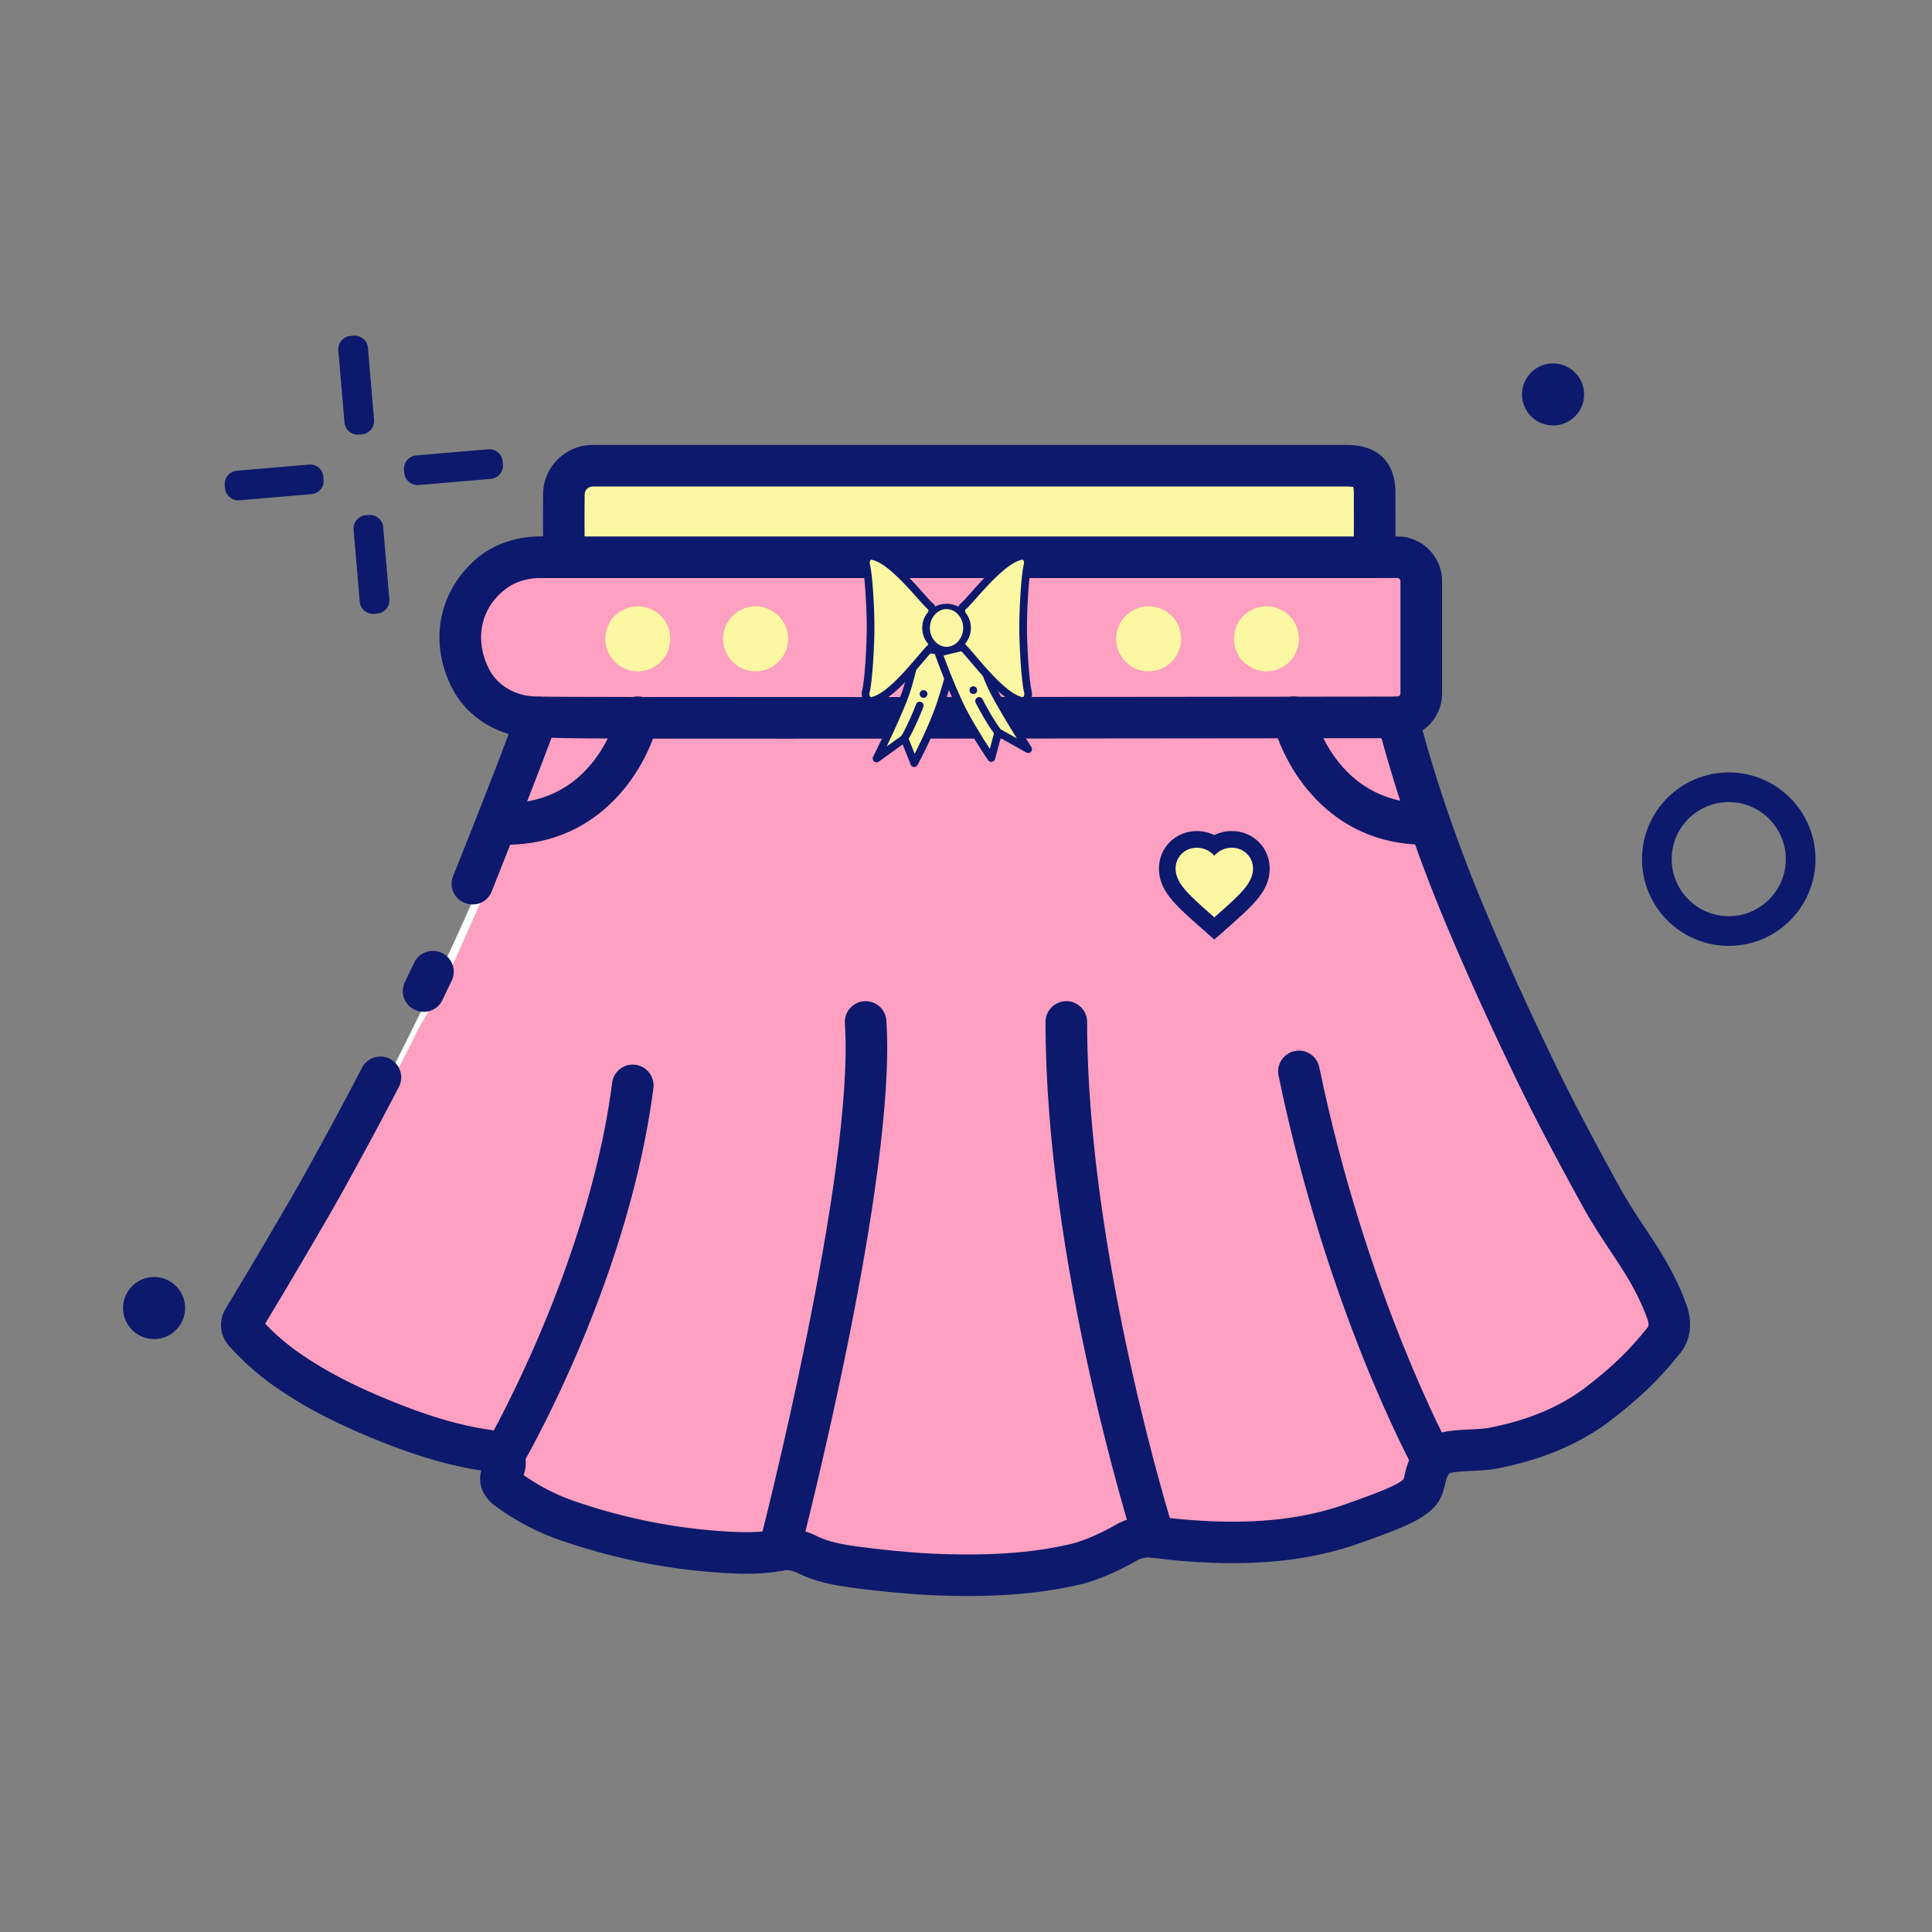 <?xml version="1.0" standalone="no"?><!DOCTYPE svg PUBLIC "-//W3C//DTD SVG 1.1//EN" "http://www.w3.org/Graphics/SVG/1.1/DTD/svg11.dtd"><svg t="1748097996613" class="icon" viewBox="0 0 1024 1024" version="1.1" xmlns="http://www.w3.org/2000/svg" p-id="108555" xmlns:xlink="http://www.w3.org/1999/xlink" width="128" height="128"><rect x="0" y="0" width="1024" height="1024" fill="#808080" stroke="none"/><path d="M916.27 501.34c-25.35 0-45.97-20.62-45.97-45.97 0-25.36 20.62-45.98 45.97-45.98 25.36 0 45.98 20.62 45.98 45.98 0 25.34-20.62 45.97-45.98 45.97z m0-76.22c-16.67 0-30.24 13.57-30.24 30.25 0 16.67 13.57 30.24 30.24 30.24 16.68 0 30.25-13.57 30.25-30.24 0-16.69-13.57-30.25-30.25-30.25z" fill="#0D196C" p-id="108556"></path><path d="M81.67 693.29m-16.44 0a16.44 16.44 0 1 0 32.88 0 16.44 16.44 0 1 0-32.88 0Z" fill="#0D196C" p-id="108557"></path><path d="M823.16 209.06m-16.44 0a16.44 16.44 0 1 0 32.88 0 16.44 16.44 0 1 0-32.88 0Z" fill="#0D196C" p-id="108558"></path><path d="M191.83 230.19l-1.63 0.14c-3.86 0.33-7.3-2.56-7.62-6.43l-3.26-38.22c-0.33-3.86 2.56-7.3 6.43-7.62l1.63-0.14c3.86-0.33 7.3 2.56 7.62 6.43l3.26 38.22c0.33 3.86-2.57 7.29-6.43 7.62zM199.93 325.23l-1.63 0.14c-3.86 0.33-7.3-2.56-7.62-6.43l-3.26-38.22c-0.33-3.86 2.56-7.3 6.43-7.62l1.63-0.14c3.86-0.33 7.3 2.56 7.62 6.43l3.26 38.22c0.33 3.86-2.56 7.29-6.43 7.62zM214.29 250.64l-0.14-1.63c-0.33-3.86 2.56-7.3 6.43-7.62l38.22-3.26c3.86-0.33 7.3 2.56 7.62 6.43l0.14 1.63c0.33 3.86-2.56 7.3-6.43 7.62l-38.22 3.26c-3.86 0.32-7.29-2.57-7.62-6.43zM119.26 258.74l-0.14-1.63c-0.33-3.86 2.56-7.3 6.43-7.62l38.22-3.26c3.86-0.33 7.3 2.56 7.62 6.43l0.14 1.63c0.33 3.86-2.56 7.3-6.43 7.62l-38.22 3.26c-3.86 0.33-7.3-2.57-7.62-6.43z" fill="#0D196C" p-id="108559"></path><path d="M688.45 349.54c2.25 8.81 4.15 17.33 6.63 25.68 4.51 15.56 9 31.14 14.07 46.52 5.21 15.81 10.55 31.64 16.78 47.05 9.78 24.18 19.77 48.3 30.72 71.94a1594.41 1594.41 0 0 0 35.81 71.95c11.76 22.37 24.48 44.27 36.83 66.33 2.76 5.03 5.83 9.93 8.85 15.03-13.64 15.34-28.62 29.07-48.07 36.62-13.28 4.97-27.1 8.32-41.18 9.98-5.35 0.68-10.76 0.97-16.13 1.66-2.75 0.36-22.94 20.98-22.36 23.9a3.63 3.63 0 0 1-1.24 3.18 153.46 153.46 0 0 1-54.52 16.32c-22.86 2.23-45.53 0.35-68.18-2.4-0.91-0.12-1.78-0.43-3-0.69-0.71-6.67-24.61 1.6-23.68 8.56 0.22 0.77 0.1 1.6-0.34 2.27-0.43 0.67-1.14 1.12-1.93 1.23-8.89 2.31-17.65 5.25-26.68 6.71a274.892 274.892 0 0 1-52.7 2.76c-16.34-0.55-32.67-1.38-48.62-5.43-3.78-0.96-7.42-2.46-11.18-3.52-2.04-0.57-3.12-2.43-3.24-5.6l-24.19-1.43c-0.61 1.84-1.62 2.92-3.07 3.24a85.358 85.358 0 0 1-28.92 0.29c-13.8-1.88-27.53-4.16-41.19-6.85a167.884 167.884 0 0 1-41.81-13.72c-2.24-1.09-2.76-2.14-2.07-4.76 5.94-21.27-13.88-41.63-17.8-27.69-0.3 0.73-0.67 1.42-1.08 2.1-12.46-2.65-25.51-4.28-37.75-8.31a392.85 392.85 0 0 1-46.95-18.92c-10.91-5.2-20.76-12.59-31.04-19.16-0.7-0.96-0.86-2.21-0.43-3.31 4.24-7.52 8.77-14.86 13.06-22.36 9.88-17.26 19.69-34.55 29.41-51.9 7.48-13.46 15.01-26.92 21.92-40.68 12.45-24.74 24.9-49.5 36.55-74.71 9.82-21.28 18.99-42.87 27.48-64.72 8.68-22.26 16.25-44.96 24.23-67.49 2.07-5.84 3.69-11.85 5.74-17.7 0.41-0.69 2.49-9.3 6.22-25.83v-74.04l380.98 1.03c-0.1 36.79-0.1 59.88 0 69.26 0 2.08 1.36 11.28 4.07 27.61z m0 0" fill="#FFFFFF" p-id="108560"></path><path d="M713.83 246.86c10.33 0 14.67 4.04 14.76 14.29l0.03 16.07-0.02 17.59c0 0.3 0.24 0.54 0.54 0.54h11.5c7 0 12.67 5.67 12.67 12.67v59.54c0 7-5.67 12.67-12.67 12.67l2.74 9.94c2.9 10.31 5.92 20.56 9.23 30.72a822.532 822.532 0 0 0 24.25 65.26c11.64 27.67 24.13 54.93 37.15 81.92 10.84 22.43 22.65 44.44 34.68 66.28 12.31 22.36 25.83 36.37 34.59 60.33 0.66 1.81 3.72 9.42-1.42 15.82-10.82 13.47-20 22.17-34.83 33.66-16.43 12.45-35.21 19.38-55.12 23.33-11.16 2.23-27.76-0.35-32.5 6.61-4.55 6.69-3.37 9.7-5.75 14.97-3.21 7.12-21.42 12.97-35.26 18.03-29.65 10.8-60.29 11.88-91.31 9.27-6.92-0.61-8.57-0.9-15.54-1.72-5.84-0.69-11.53 1.19-14.72 3.1-3.04 1.82-15.68 8.67-26.27 11.21-24.59 5.88-49.64 6.55-74.69 5.62-12.68-0.47-33.33-2.54-45.89-4.4-7.64-1.13-15.32-2.83-22.14-6.23-4.62-2.31-9.79-3.29-14.85-2.31-9.25 1.79-18.64 1.65-28.01 1.13-27.6-1.61-54.86-6.88-81.07-15.68A120.656 120.656 0 0 1 269 789.33c-2.98-2.26-4.45-4.45-2.85-8.31 1.21-3.49 2.53-5.88 0.42-8.93-1.59-2.3-8.49-3.34-8.49-3.34-18.12-2.59-35.37-8.18-52.29-14.93-17.54-6.99-34.6-14.96-50.32-25.54a131.893 131.893 0 0 1-25.93-22.32c-1.61-1.8-1.81-4.49-0.56-6.56 7.54-12.5 15.02-25.02 22.42-37.58 6.91-11.81 13.84-23.52 20.53-35.56 8.36-15.07 19.53-22.79 27.58-38.03 7.98-15.21 14.82-27.5 22.21-42.93l12.61-21.61c4.2-8.71 17.31-38.58 21.22-47.43 1.99-4.52-6.9-2.98-4.99-7.53 12.03-28.98 22.97-58.4 33.8-87.86l0.23-0.69h-0.14c-14.65 0-28.67-7.7-35.2-20.81-16.12-32.35 6.95-64.05 37.21-64h12.43l-0.09-18.71c0-4.87 0.02-9.73 0.07-14.59 0.09-8.41 6.87-15.2 15.28-15.2h399.68z" fill="#FDA0C1" p-id="108561"></path><path d="M303.81 251.65h425.33v40.91H303.81z" fill="#FCF7A2" p-id="108562"></path><path d="M220.24 535.37a10.9 10.9 0 0 0 14.21-5.26c1.58-3.29 3.36-7 4.97-10.34 2.67-5.57 0.24-12.23-5.38-14.79-5.46-2.48-11.89-0.16-14.49 5.25-1.58 3.28-3.36 6.99-4.97 10.34-2.67 5.56-0.2 12.23 5.45 14.71l0.21 0.09z" fill="#0D196C" p-id="108563"></path><path d="M893.62 690.91c-5.94-16.26-14.01-28.42-21.8-40.18-4.48-6.76-9.12-13.75-13.49-21.68-10.61-19.27-22.99-42.16-34.41-65.75-14.1-29.23-26.17-55.87-36.91-81.41a815.178 815.178 0 0 1-23.94-64.4c-2.91-8.94-5.79-18.57-9.07-30.25l-0.03-0.11c6.25-4.27 10.36-11.45 10.36-19.57v-59.54c0-13.08-10.61-23.69-23.69-23.69h-1.01l0.01-7.14-0.03-16.15c-0.14-16.26-9.29-25.21-25.77-25.21H314.17c-14.41 0-26.17 11.6-26.3 26.01-0.04 4.93-0.07 9.86-0.07 14.84l0.03 7.64H286.41c-12.83 0-25.57 4.19-35.04 12.84-19.52 17.85-23.62 43.72-11.98 67.09 5.97 12 17.08 20.88 30.22 24.77-7.24 19.6-22.26 57.44-29.46 75.36-2.19 5.46 0.36 11.62 5.74 13.99l0.21 0.09c5.64 2.47 12.19-0.17 14.47-5.89 8.08-20.26 25.6-64.71 34.13-87.91 0.05-0.13 0.32-0.96 0.36-1.08 1.09-3.36 0.44-7.03-1.63-9.88-2.07-2.86-5.46-4.55-8.99-4.55-10.94 0-20.89-5.78-25.33-14.71-7.47-14.97-4.75-31.17 8-41.57 5.4-4.4 12.34-6.5 19.3-6.5H298.88c2.93 0 5.74-1.17 7.81-3.25 2.07-2.07 3.23-4.89 3.21-7.82l-0.09-18.66c0-4.86 0.03-9.7 0.07-14.55a4.268 4.268 0 0 1 4.26-4.22h399.67c2.08 0 3.1 0.22 3.4 0.15 0.12 0.44 0.32 1.39 0.34 3.13l0.03 16.04-0.03 17.61c-0.01 6.36 5.19 11.56 11.54 11.56h11.52c0.91 0 1.65 0.74 1.65 1.65v59.54c0 0.97-0.81 1.64-1.78 1.65-3.4 0.04-6.58 1.64-8.63 4.35a11.025 11.025 0 0 0-1.86 9.61l2.76 9.99c3.37 12.03 6.34 21.93 9.34 31.14a832.38 832.38 0 0 0 24.59 66.13c10.89 25.89 23.11 52.86 37.39 82.45 11.64 24.08 24.2 47.28 34.95 66.79 4.8 8.73 9.69 16.1 14.42 23.23 7.74 11.67 14.42 21.75 19.56 35.8 1.17 3.17 0.76 4.29 0.26 4.9-10 12.45-18.33 20.49-32.89 31.78-13.53 10.26-30.09 17.23-50.63 21.31-2.92 0.59-6.89 0.77-10.73 0.96-10.54 0.51-22.48 1.08-28.73 10.27-3.96 5.82-4.95 10.13-5.67 13.27-0.24 1.05-0.44 2.11-0.64 2.72-2.72 3.26-17.17 8.46-24.93 11.25l-4.42 1.59c-24.23 8.83-51.75 11.59-86.57 8.65-4.92-0.43-7.08-0.7-10.55-1.13l-4.65-0.56c-10.92-1.27-19.33 3.19-21.69 4.6-3.81 2.29-14.94 7.97-23.16 9.94-25.64 6.13-51.79 6.07-71.72 5.32-11.6-0.43-31.64-2.36-44.69-4.29-8.29-1.22-14.09-2.82-18.84-5.2-5.12-2.55-10.48-3.84-15.78-3.84-2.04 0-4.07 0.19-6.07 0.58-8.32 1.6-17.09 1.39-25.28 0.95-26.64-1.55-52.95-6.65-78.38-15.19-10.5-3.34-20.39-8.2-29.7-14.73 1.21-3.71 2.44-9.74-1.9-16.02-2.85-4.13-8.2-6.82-15.99-8-14.93-2.13-30.74-6.66-49.76-14.26-19.95-7.95-35.29-15.72-48.36-24.51-7.63-5-14.68-10.87-21-17.47 6.86-11.37 13.65-22.78 20.39-34.23l2.92-4.99c5.98-10.2 11.94-20.37 17.73-30.79 8.4-15.14 16.65-30.37 24.73-45.69 1.69-3.22 3.39-6.48 5.1-9.75 2.92-5.61 0.55-12.52-5.2-15.14-5.34-2.43-11.63-0.24-14.34 4.96-1.69 3.25-3.38 6.48-5.06 9.67-8.01 15.17-16.18 30.26-24.5 45.25-5.71 10.27-11.59 20.29-17.47 30.34l-2.92 4.98c-7.38 12.53-14.82 25.01-22.36 37.48-3.76 6.21-3.07 14.19 1.77 19.59 8.3 9.27 17.76 17.41 28.01 24.13 14.3 9.62 30.95 18.09 52.39 26.63 20.13 8.03 37.17 12.95 53.36 15.38-1.31 4.98-1.14 12.33 7.39 18.77 11.58 8.51 24.4 15.04 37.92 19.33 27.1 9.11 55.34 14.57 83.97 16.24 9.63 0.55 20.06 0.75 30.71-1.31 3.07-0.61 5.97 0.41 7.84 1.34 8.85 4.42 18.26 6.22 25.45 7.27 11.95 1.77 33.35 4 47.08 4.51 5.54 0.21 11.54 0.36 17.89 0.36 18.05 0 38.88-1.27 59.79-6.27 11.71-2.81 25.17-9.97 29.34-12.47 1.42-0.85 4.6-2.02 7.78-1.62l4.54 0.55c3.74 0.46 6.06 0.75 11.38 1.21 38.13 3.19 68.64 0.05 96-9.91l4.33-1.56c19.57-7.03 32.72-12.39 37.19-22.28 1.37-3.02 1.94-5.49 2.39-7.48 0.47-2.05 0.74-3.19 1.97-5.15 2.23-0.86 8.29-1.15 12.02-1.33 4.65-0.22 9.45-0.46 13.97-1.35 23.88-4.74 43.39-13.03 59.72-25.43 15.99-12.4 25.59-21.68 36.67-35.47 3.35-4.08 8.18-13 3.2-26.44z" fill="#0D196C" p-id="108564"></path><path d="M415.51 391.51c-21.58 0-41.73 0-59.45-0.02-76.9-0.07-76.9-0.07-80.37-4.84l8.91-6.48 0.84-10.98c9.96 0.5 302.09 0.22 455.17 0.02h0.02c6.08 0 11.01 4.92 11.02 11 0.01 6.09-4.92 11.03-11 11.04 0 0-113.89 0.15-227.84 0.22-33.38 0.03-66.77 0.04-97.3 0.04zM729.14 306.38H298.9c-6.09 0-11.02-4.93-11.02-11.02s4.93-11.02 11.02-11.02h430.24c6.09 0 11.02 4.93 11.02 11.02s-4.94 11.02-11.02 11.02z" fill="#0D196C" p-id="108565"></path><path d="M484.55 404.48l-5.18-13.1-14.76 10.63s10.01-20.11 14.94-33.25c3.18-8.48 6.6-25.32 6.6-25.32l19.94 2.47s-2.55 11.83-7.48 26.91c-4.51 13.78-14.06 31.66-14.06 31.66z" fill="#FCF7A2" p-id="108566"></path><path d="M484.55 406.52h-0.12a2.05 2.05 0 0 1-1.78-1.29l-4.21-10.67-12.64 9.1c-0.76 0.55-1.79 0.51-2.51-0.1-0.71-0.61-0.92-1.62-0.5-2.46 0.1-0.2 10.02-20.17 14.85-33.06 3.09-8.23 6.48-24.85 6.51-25.01 0.21-1.04 1.19-1.76 2.25-1.61l19.94 2.47c0.57 0.07 1.08 0.38 1.41 0.84 0.33 0.47 0.45 1.05 0.33 1.61-0.03 0.12-2.63 12.11-7.54 27.12-4.5 13.79-13.8 31.25-14.2 31.99-0.35 0.66-1.04 1.07-1.79 1.07z m-5.18-17.18c0.19 0 0.38 0.03 0.57 0.08 0.6 0.18 1.09 0.62 1.32 1.21l3.53 8.93c3.04-6.02 8.74-17.78 11.87-27.37 3.62-11.08 5.97-20.46 6.93-24.54l-15.84-1.96c-0.99 4.65-3.7 16.83-6.31 23.79-3.06 8.16-8.1 19.07-11.49 26.17l8.22-5.92c0.36-0.25 0.78-0.39 1.2-0.39z" fill="#0D196C" p-id="108567"></path><path d="M525.43 401.77l3.66-13.61 15.87 8.9s-12.21-18.85-18.59-31.35c-4.12-8.07-9.42-24.42-9.42-24.42l-19.53 4.7s3.87 11.47 10.47 25.9c6.03 13.19 17.54 29.88 17.54 29.88z" fill="#FCF7A2" p-id="108568"></path><path d="M525.43 403.81c-0.66 0-1.29-0.32-1.68-0.88-0.47-0.69-11.68-16.99-17.71-30.18-6.56-14.36-10.51-25.98-10.55-26.09-0.18-0.54-0.13-1.14 0.15-1.64s0.75-0.86 1.31-0.99l19.53-4.7c1.03-0.25 2.08 0.34 2.41 1.35 0.05 0.16 5.3 16.29 9.29 24.12 6.26 12.27 18.37 30.98 18.49 31.17 0.51 0.79 0.42 1.82-0.22 2.5-0.64 0.68-1.67 0.84-2.48 0.38l-13.58-7.62-2.98 11.08c-0.21 0.76-0.84 1.34-1.62 1.48-0.13 0.01-0.25 0.02-0.36 0.02z m-25.34-56.36c1.42 3.94 4.81 13.01 9.65 23.6 4.2 9.18 11.19 20.22 14.89 25.86l2.5-9.28c0.16-0.61 0.6-1.1 1.18-1.35s1.24-0.21 1.79 0.1l8.84 4.96c-4.17-6.68-10.41-16.94-14.37-24.71-3.38-6.62-7.44-18.42-8.95-22.93l-15.53 3.75z" fill="#0D196C" p-id="108569"></path><path d="M461.45 332.34c0 10.59-1.12 28.96-2.51 34.23-0.7 2.66 1.01 5.32 3.18 4.92 11.04-2.01 27.07-24.67 31.12-28.18 0.6-0.52 0.95-1.38 0.95-2.31v-17.26c0-0.96-0.38-1.85-1.01-2.36-4.14-3.35-20.05-25.01-31.05-26.76-2.09-0.33-3.77 2.33-3.06 4.87 1.36 4.88 2.38 22.5 2.38 32.85z m0.48-37.22" fill="#FCF7A2" p-id="108570"></path><path d="M461.68 373.57c-1.25 0-2.44-0.53-3.36-1.53-1.41-1.52-1.93-3.82-1.36-5.99 1.29-4.92 2.44-22.95 2.44-33.71 0-10.81-1.06-27.85-2.3-32.31-0.58-2.1-0.09-4.35 1.28-5.89 1.08-1.21 2.55-1.77 4.06-1.53 8.86 1.41 19.73 13.67 26.93 21.77 2.22 2.5 4.13 4.65 5.07 5.41 1.11 0.9 1.77 2.37 1.77 3.94V341c0 1.53-0.6 2.94-1.65 3.85-0.91 0.79-2.75 2.96-4.88 5.47-7.27 8.58-18.25 21.55-27.22 23.17-0.25 0.06-0.51 0.08-0.78 0.08z m0.1-76.94c-0.13 0-0.28 0.14-0.36 0.23-0.36 0.4-0.64 1.23-0.4 2.09 1.47 5.3 2.45 23.61 2.45 33.4 0 10.05-1.08 29.06-2.58 34.75-0.25 0.93 0.04 1.79 0.41 2.19 0.23 0.25 0.38 0.22 0.44 0.21 7.53-1.37 18.79-14.66 24.83-21.8 2.42-2.86 4.17-4.93 5.31-5.92 0.1-0.09 0.25-0.37 0.25-0.77v-17.26c0-0.42-0.16-0.7-0.26-0.78-1.2-0.97-3.03-3.03-5.55-5.87-6.4-7.21-17.11-19.28-24.53-20.46 0.01-0.01 0-0.01-0.01-0.01z" fill="#0D196C" p-id="108571"></path><path d="M544.66 299.49c0.71-2.54-0.97-5.2-3.06-4.87-10.99 1.75-26.91 23.41-31.05 26.76-0.63 0.51-1.01 1.4-1.01 2.36V341c0 0.93 0.35 1.79 0.95 2.31 4.04 3.51 20.07 26.18 31.12 28.18 2.17 0.39 3.88-2.27 3.18-4.92-1.39-5.27-2.51-23.64-2.51-34.23 0.01-10.35 1.03-27.97 2.38-32.85z m-2.86-4.37" fill="#FCF7A2" p-id="108572"></path><path d="M542.05 373.57c-0.26 0-0.53-0.02-0.79-0.07-8.97-1.63-19.95-14.59-27.22-23.17-2.13-2.52-3.97-4.69-4.88-5.47-1.05-0.91-1.66-2.32-1.66-3.85v-17.26c0-1.57 0.66-3.05 1.77-3.94 0.94-0.76 2.86-2.92 5.07-5.41 7.2-8.11 18.08-20.37 26.94-21.78 1.51-0.24 2.98 0.32 4.06 1.53 1.37 1.54 1.86 3.8 1.28 5.89-1.24 4.46-2.3 21.49-2.3 32.31 0 10.76 1.15 28.79 2.44 33.71 0.57 2.17 0.05 4.47-1.36 5.99-0.91 0.99-2.1 1.52-3.35 1.52z m-0.1-76.94h-0.03c-7.42 1.18-18.13 13.25-24.53 20.46-2.52 2.84-4.35 4.9-5.55 5.87-0.1 0.08-0.26 0.36-0.26 0.78V341c0 0.41 0.15 0.69 0.25 0.77 1.14 0.99 2.89 3.06 5.31 5.92 6.05 7.14 17.3 20.43 24.83 21.8 0.05 0.01 0.21 0.04 0.44-0.21 0.37-0.4 0.66-1.26 0.41-2.19-1.5-5.68-2.58-24.7-2.58-34.75 0-9.79 0.98-28.1 2.45-33.4 0.24-0.86-0.04-1.69-0.4-2.09-0.06-0.09-0.21-0.22-0.34-0.22z" fill="#0D196C" p-id="108573"></path><path d="M490.83 332.82a10.86 11.41 0 1 0 21.72 0 10.86 11.41 0 1 0-21.72 0Z" fill="#FCF7A2" p-id="108574"></path><path d="M501.69 345.62c-7.23 0-12.9-5.62-12.9-12.8 0-7.18 5.67-12.8 12.9-12.8s12.9 5.62 12.9 12.8c0 7.18-5.67 12.8-12.9 12.8z m0-22.81c-4.79 0-8.83 4.59-8.83 10.01 0 5.43 4.04 10.02 8.83 10.02s8.83-4.59 8.83-10.02-4.05-10.01-8.83-10.01z" fill="#0D196C" p-id="108575"></path><path d="M489.51 367.83m-2.04 0a2.04 2.04 0 1 0 4.08 0 2.04 2.04 0 1 0-4.08 0Z" fill="#0D196C" p-id="108576"></path><path d="M515.89 365.79m-2.04 0a2.04 2.04 0 1 0 4.08 0 2.04 2.04 0 1 0-4.08 0Z" fill="#0D196C" p-id="108577"></path><path d="M479.8 392.64c-0.35 0-0.7-0.09-1.03-0.28a2.035 2.035 0 0 1-0.74-2.79c3.81-6.53 7.48-16.23 7.52-16.32 0.4-1.06 1.58-1.59 2.63-1.19 1.06 0.4 1.59 1.58 1.19 2.63-0.15 0.41-3.83 10.11-7.81 16.94-0.37 0.64-1.06 1.01-1.76 1.01zM528.36 389.29c-0.63 0-1.25-0.29-1.65-0.83-4.69-6.36-9.39-15.61-9.59-16-0.51-1.01-0.11-2.24 0.9-2.75 1-0.51 2.23-0.11 2.75 0.9 0.05 0.09 4.75 9.34 9.23 15.42a2.044 2.044 0 0 1-1.64 3.26z" fill="#0D196C" p-id="108578"></path><path d="M400.49 338.59m-17.21 0a17.21 17.21 0 1 0 34.42 0 17.21 17.21 0 1 0-34.42 0Z" fill="#FCF7A2" p-id="108579"></path><path d="M338.05 338.59m-17.21 0a17.21 17.21 0 1 0 34.42 0 17.21 17.21 0 1 0-34.42 0Z" fill="#FCF7A2" p-id="108580"></path><path d="M671.24 338.59m-17.21 0a17.21 17.21 0 1 0 34.42 0 17.21 17.21 0 1 0-34.42 0Z" fill="#FCF7A2" p-id="108581"></path><path d="M608.8 338.59m-17.21 0a17.21 17.21 0 1 0 34.42 0 17.21 17.21 0 1 0-34.42 0Z" fill="#FCF7A2" p-id="108582"></path><path d="M759.42 785.13c-3.89 0-7.65-2.06-9.66-5.71-1.89-3.43-46.46-85.29-72.1-209.31-1.24-5.96 2.59-11.78 8.56-13.02 5.96-1.28 11.78 2.6 13.02 8.56 24.94 120.55 69.39 202.34 69.84 203.15 2.93 5.34 0.98 12.03-4.35 14.96-1.69 0.93-3.52 1.37-5.31 1.37z" fill="#0D196C" p-id="108583"></path><path d="M611.56 825.68c-4.68 0-9.02-3-10.5-7.7-1.92-6.05-46.91-149.66-46.91-276.33 0-6.09 4.93-11.02 11.02-11.02s11.02 4.93 11.02 11.02c0 123.29 45.42 268.23 45.87 269.68 1.84 5.8-1.38 11.99-7.18 13.82-1.09 0.37-2.21 0.53-3.32 0.53z" fill="#0D196C" p-id="108584"></path><path d="M413.01 832.67c-0.91 0-1.85-0.11-2.77-0.35-5.9-1.52-9.43-7.54-7.9-13.43 0.51-1.97 50.94-197.6 45.45-276.47-0.42-6.07 4.16-11.34 10.23-11.76 6.23-0.34 11.34 4.17 11.76 10.23 5.73 82.43-43.99 275.35-46.11 283.52-1.29 4.97-5.77 8.26-10.66 8.26z" fill="#0D196C" p-id="108585"></path><path d="M266.58 783.12c-1.89 0-3.8-0.49-5.56-1.52-5.25-3.07-7.02-9.82-3.93-15.07 0.54-0.93 54.65-94.25 67.37-192.64 0.77-6.03 6.31-10.36 12.34-9.51 6.03 0.77 10.3 6.3 9.51 12.34-13.3 102.95-67.89 197-70.21 200.95a11.012 11.012 0 0 1-9.52 5.45z" fill="#0D196C" p-id="108586"></path><path d="M268.17 447.73c-0.36 0-0.71-0.01-1.07-0.01-6.09-0.07-10.97-5.06-10.9-11.14 0.07-6.04 4.99-10.9 11.02-10.9 0.31-0.01 0.64 0 0.96 0.01 47.38 0 58.68-46.05 59.15-48.03 1.39-5.92 7.3-9.6 13.23-8.22 5.93 1.38 9.61 7.31 8.22 13.23-5.28 22.61-28.91 65.06-80.61 65.06z" fill="#0D196C" p-id="108587"></path><path d="M755.32 447.73c-51.72 0-75.34-42.45-80.62-65.05-1.39-5.92 2.29-11.85 8.22-13.23 5.92-1.41 11.84 2.28 13.23 8.2 0.52 2.13 12.25 48.05 59.17 48.05 0.32 0 0.62 0 0.94-0.01 6.03 0 10.95 4.86 11.02 10.9 0.07 6.08-4.81 11.07-10.9 11.14-0.34-0.01-0.7 0-1.06 0z" fill="#0D196C" p-id="108588"></path><path d="M652.85 449.29c-3.59 0-6.98 1.61-9.24 4.23a12.275 12.275 0 0 0-9.24-4.23c-6.36 0-11.29 4.83-11.29 11.08 0 7.66 6.98 13.8 17.56 23.26l2.98 2.62 2.98-2.62c10.57-9.47 17.56-15.61 17.56-23.26-0.01-6.25-4.94-11.08-11.31-11.08z" fill="#FCF7A2" p-id="108589"></path><path d="M652.85 449.29c6.37 0 11.3 4.83 11.3 11.08 0 7.66-6.98 13.8-17.56 23.26l-2.98 2.62-2.98-2.62c-10.58-9.47-17.56-15.61-17.56-23.26 0-6.25 4.93-11.08 11.29-11.08 3.59 0 6.98 1.61 9.24 4.23 2.27-2.62 5.66-4.23 9.25-4.23m0-8.82c-3.24 0-6.4 0.75-9.24 2.14-2.84-1.39-6-2.14-9.24-2.14-11.27 0-20.1 8.74-20.1 19.89 0 11.5 8.42 19.03 20.08 29.46l0.42 0.37 3.03 2.67 5.82 5.12 5.82-5.12 2.98-2.62 0.51-0.46c11.63-10.41 20.04-17.94 20.04-29.42-0.01-11.15-8.85-19.89-20.12-19.89z" fill="#0D196C" p-id="108590"></path></svg>